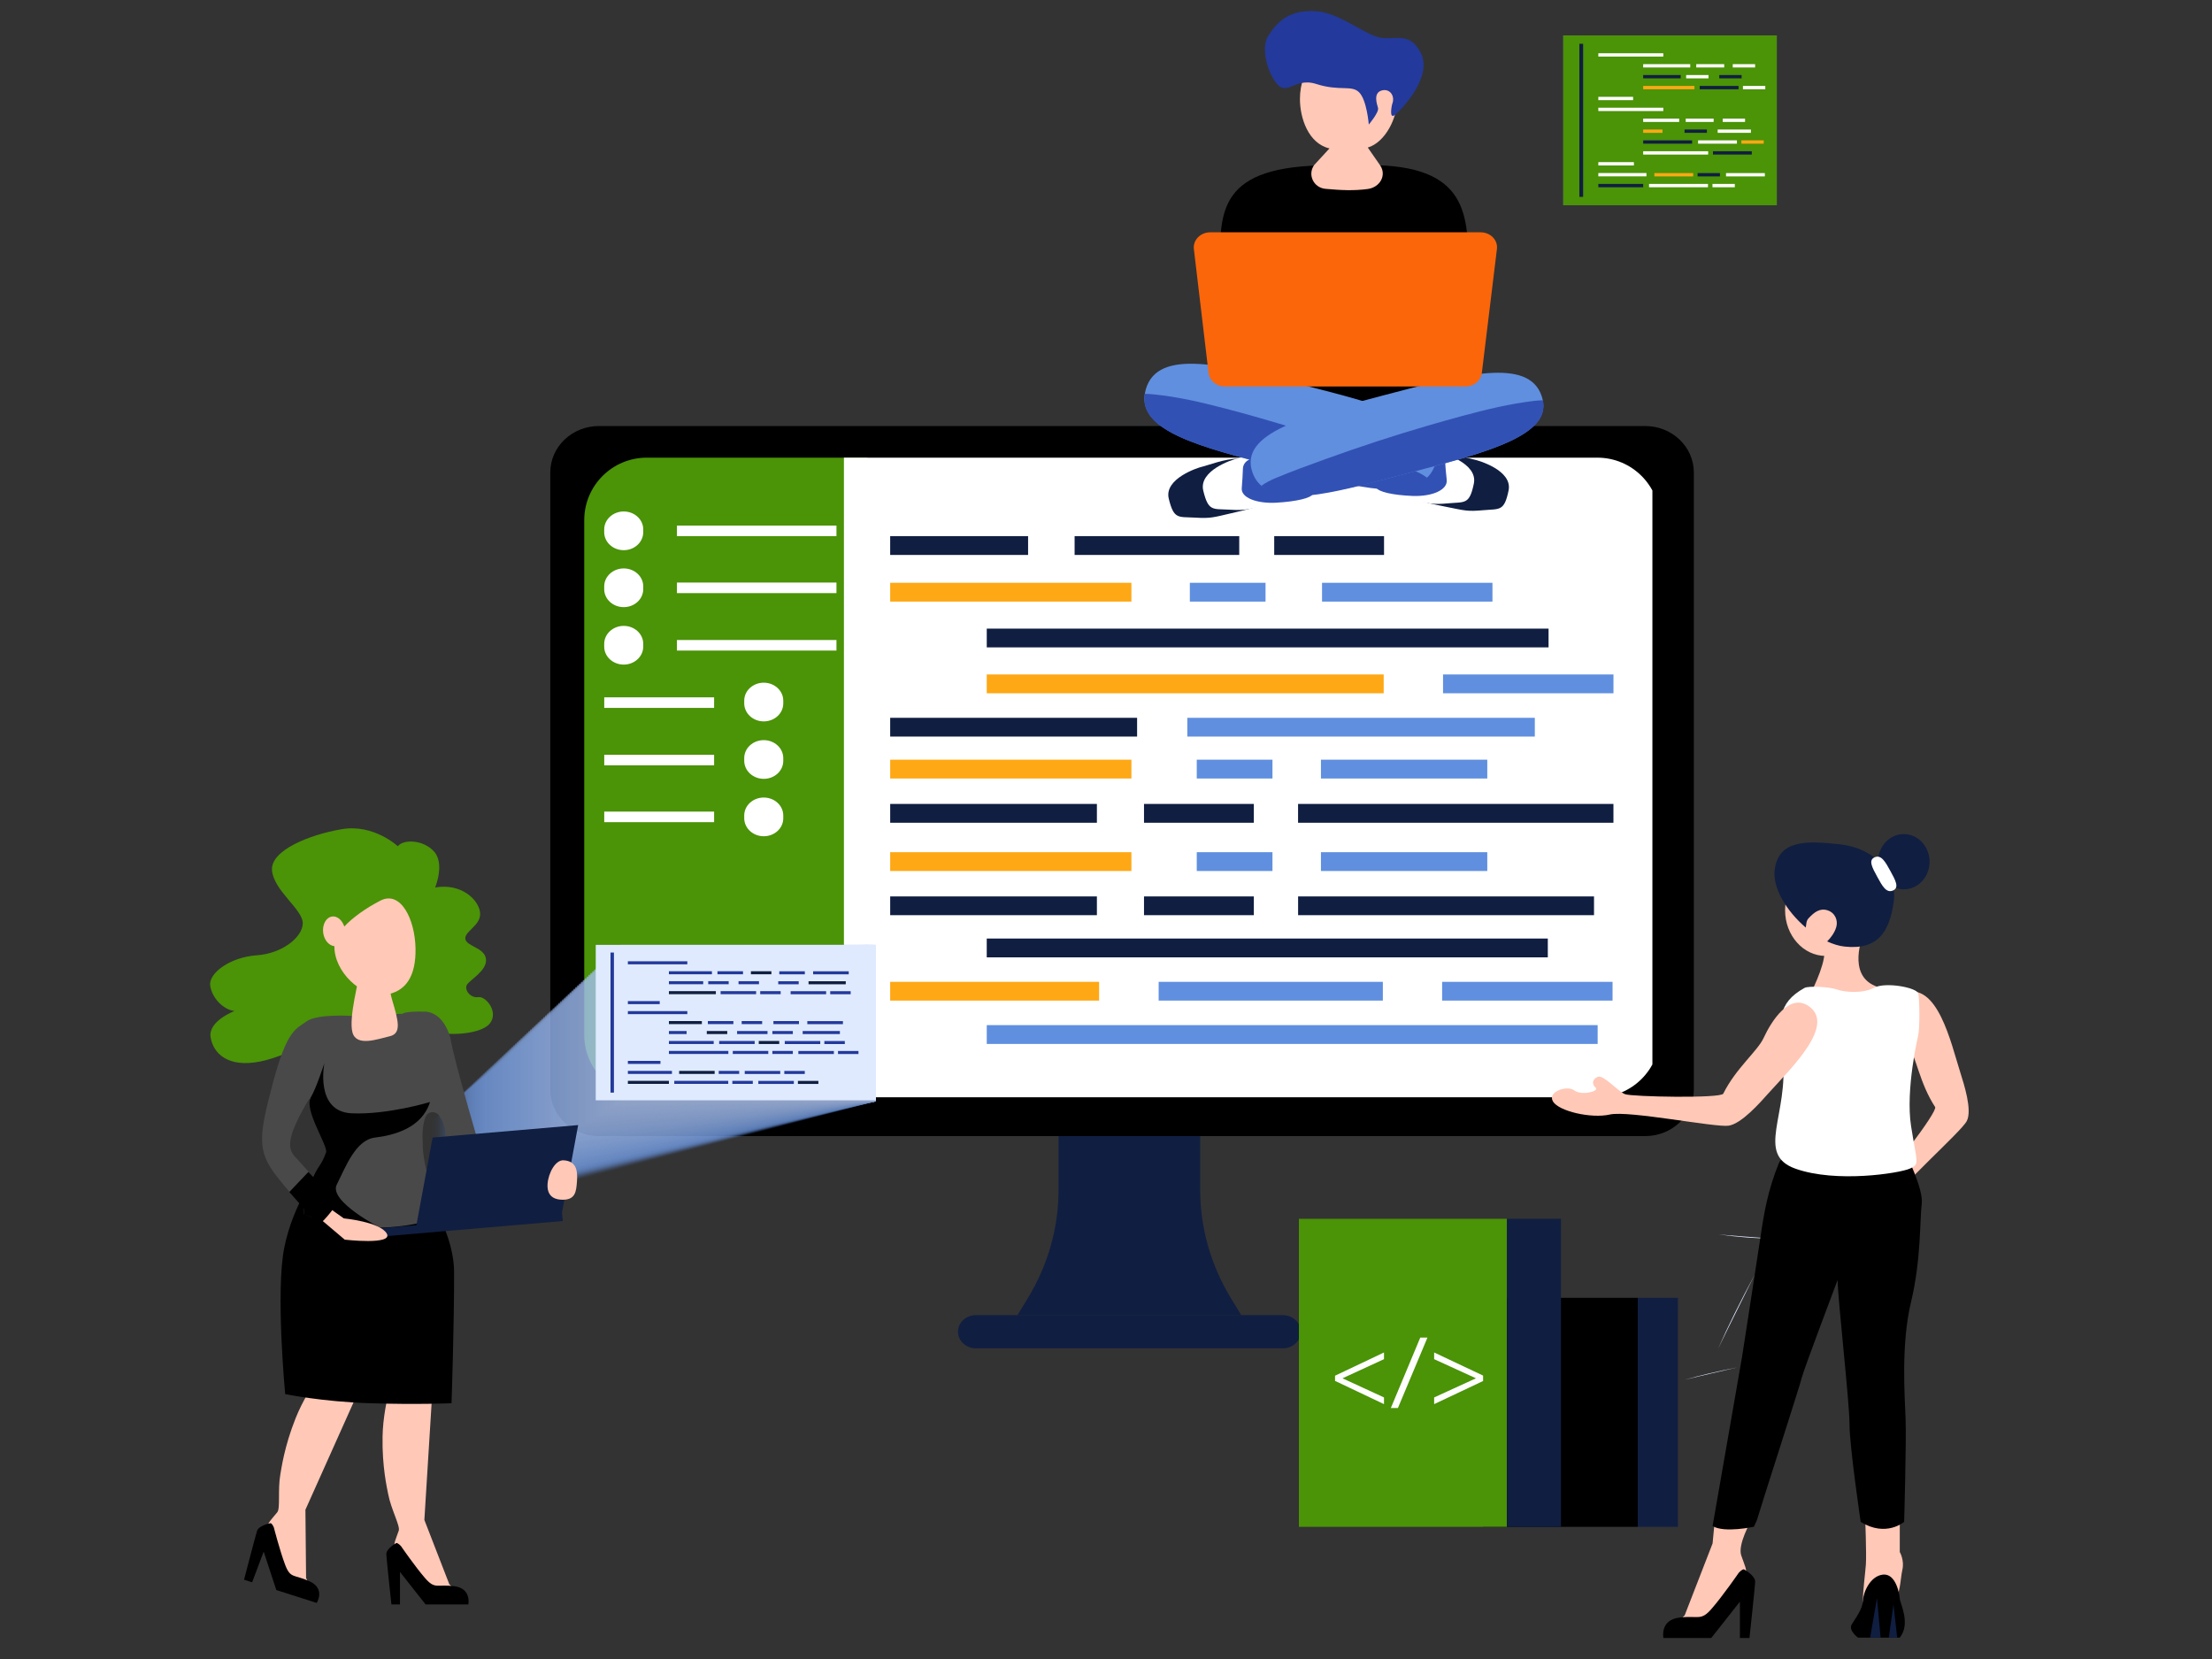 <?xml version="1.0" encoding="utf-8"?>
<!-- Generator: Adobe Illustrator 24.1.0, SVG Export Plug-In . SVG Version: 6.00 Build 0)  -->
<svg version="1.1" id="Layer_1" xmlns="http://www.w3.org/2000/svg" xmlns:xlink="http://www.w3.org/1999/xlink" x="0px" y="0px"
	 viewBox="0 0 400 300" style="enable-background:new 0 0 400 300;" xml:space="preserve">
<rect x="0" y="0" width="400" height="300" fill="#333333" stroke="none"/>
<style type="text/css">
	.st0{fill:#DFEAFE;}
	.st1{fill:#101E41;}
	.st2{clip-path:url(#SVGID_2_);}
	.st3{fill:#4B9307;}
	.st4{fill:#FFFFFF;}
	.st5{fill:#608FDF;}
	.st6{fill:#FEA815;}
	.st7{fill:#3251B4;}
	.st8{fill:#FB660A;}
	.st9{fill:#FFC8B7;}
	.st10{fill:#23399B;}
	.st11{opacity:0.5;}
	.st12{opacity:0.8;}
	.st13{opacity:0;fill:#608FDF;}
	.st14{opacity:9.900990e-03;fill:#6190DF;}
	.st15{opacity:0.02;fill:#6290E0;}
	.st16{opacity:0.03;fill:#6291E0;}
	.st17{opacity:0.04;fill:#6391E0;}
	.st18{opacity:0.05;fill:#6492E0;}
	.st19{opacity:0.059;fill:#6593E1;}
	.st20{opacity:0.069;fill:#6693E1;}
	.st21{opacity:0.079;fill:#6794E1;}
	.st22{opacity:0.089;fill:#6794E1;}
	.st23{opacity:0.099;fill:#6895E2;}
	.st24{opacity:0.109;fill:#6996E2;}
	.st25{opacity:0.119;fill:#6A96E2;}
	.st26{opacity:0.129;fill:#6B97E2;}
	.st27{opacity:0.139;fill:#6C97E3;}
	.st28{opacity:0.148;fill:#6C98E3;}
	.st29{opacity:0.158;fill:#6D99E3;}
	.st30{opacity:0.168;fill:#6E99E3;}
	.st31{opacity:0.178;fill:#6F9AE4;}
	.st32{opacity:0.188;fill:#709AE4;}
	.st33{opacity:0.198;fill:#709BE4;}
	.st34{opacity:0.208;fill:#719BE4;}
	.st35{opacity:0.218;fill:#729CE5;}
	.st36{opacity:0.228;fill:#739DE5;}
	.st37{opacity:0.238;fill:#749DE5;}
	.st38{opacity:0.247;fill:#759EE5;}
	.st39{opacity:0.257;fill:#759EE6;}
	.st40{opacity:0.267;fill:#769FE6;}
	.st41{opacity:0.277;fill:#77A0E6;}
	.st42{opacity:0.287;fill:#78A0E6;}
	.st43{opacity:0.297;fill:#79A1E7;}
	.st44{opacity:0.307;fill:#79A1E7;}
	.st45{opacity:0.317;fill:#7AA2E7;}
	.st46{opacity:0.327;fill:#7BA3E7;}
	.st47{opacity:0.337;fill:#7CA3E8;}
	.st48{opacity:0.346;fill:#7DA4E8;}
	.st49{opacity:0.356;fill:#7EA4E8;}
	.st50{opacity:0.366;fill:#7EA5E9;}
	.st51{opacity:0.376;fill:#7FA6E9;}
	.st52{opacity:0.386;fill:#80A6E9;}
	.st53{opacity:0.396;fill:#81A7E9;}
	.st54{opacity:0.406;fill:#82A7EA;}
	.st55{opacity:0.416;fill:#83A8EA;}
	.st56{opacity:0.426;fill:#83A9EA;}
	.st57{opacity:0.436;fill:#84A9EA;}
	.st58{opacity:0.446;fill:#85AAEB;}
	.st59{opacity:0.455;fill:#86AAEB;}
	.st60{opacity:0.465;fill:#87ABEB;}
	.st61{opacity:0.475;fill:#87ACEB;}
	.st62{opacity:0.485;fill:#88ACEC;}
	.st63{opacity:0.495;fill:#89ADEC;}
	.st64{opacity:0.505;fill:#8AADEC;}
	.st65{opacity:0.515;fill:#8BAEEC;}
	.st66{opacity:0.525;fill:#8CAEED;}
	.st67{opacity:0.535;fill:#8CAFED;}
	.st68{opacity:0.545;fill:#8DB0ED;}
	.st69{opacity:0.554;fill:#8EB0ED;}
	.st70{opacity:0.564;fill:#8FB1EE;}
	.st71{opacity:0.574;fill:#90B1EE;}
	.st72{opacity:0.584;fill:#90B2EE;}
	.st73{opacity:0.594;fill:#91B3EE;}
	.st74{opacity:0.604;fill:#92B3EF;}
	.st75{opacity:0.614;fill:#93B4EF;}
	.st76{opacity:0.624;fill:#94B4EF;}
	.st77{opacity:0.634;fill:#95B5EF;}
	.st78{opacity:0.644;fill:#95B6F0;}
	.st79{opacity:0.653;fill:#96B6F0;}
	.st80{opacity:0.663;fill:#97B7F0;}
	.st81{opacity:0.673;fill:#98B7F1;}
	.st82{opacity:0.683;fill:#99B8F1;}
	.st83{opacity:0.693;fill:#9AB9F1;}
	.st84{opacity:0.703;fill:#9AB9F1;}
	.st85{opacity:0.713;fill:#9BBAF2;}
	.st86{opacity:0.723;fill:#9CBAF2;}
	.st87{opacity:0.733;fill:#9DBBF2;}
	.st88{opacity:0.743;fill:#9EBCF2;}
	.st89{opacity:0.752;fill:#9EBCF3;}
	.st90{opacity:0.762;fill:#9FBDF3;}
	.st91{opacity:0.772;fill:#A0BDF3;}
	.st92{opacity:0.782;fill:#A1BEF3;}
	.st93{opacity:0.792;fill:#A2BFF4;}
	.st94{opacity:0.802;fill:#A3BFF4;}
	.st95{opacity:0.812;fill:#A3C0F4;}
	.st96{opacity:0.822;fill:#A4C0F4;}
	.st97{opacity:0.832;fill:#A5C1F5;}
	.st98{opacity:0.842;fill:#A6C1F5;}
	.st99{opacity:0.852;fill:#A7C2F5;}
	.st100{opacity:0.861;fill:#A7C3F5;}
	.st101{opacity:0.871;fill:#A8C3F6;}
	.st102{opacity:0.881;fill:#A9C4F6;}
	.st103{opacity:0.891;fill:#AAC4F6;}
	.st104{opacity:0.901;fill:#ABC5F6;}
	.st105{opacity:0.911;fill:#ACC6F7;}
	.st106{opacity:0.921;fill:#ACC6F7;}
	.st107{opacity:0.931;fill:#ADC7F7;}
	.st108{opacity:0.941;fill:#AEC7F7;}
	.st109{opacity:0.951;fill:#AFC8F8;}
	.st110{opacity:0.96;fill:#B0C9F8;}
	.st111{opacity:0.97;fill:#B1C9F8;}
	.st112{opacity:0.98;fill:#B1CAF8;}
	.st113{opacity:0.99;fill:#B2CAF9;}
	.st114{fill:#B3CBF9;}
	.st115{fill:#494949;}
</style>
<g>
	<g>
		<path class="st0" d="M320.32,223.95c0,0-3.6-0.22-9.56-0.72C314.42,223.71,317.66,223.98,320.32,223.95z"/>
		<path class="st0" d="M302.84,249.55c0,0-1.38-4.16-3.54-10.96C300.46,242.71,301.64,246.41,302.84,249.55z"/>
		<path class="st0" d="M310.68,243.9c0,0,2.49-5.13,6.65-13.45C314.69,235.36,312.44,239.89,310.68,243.9z"/>
		<path class="st0" d="M304.63,249.51c0,0,3.63-0.89,9.56-2.25C310.61,247.97,307.38,248.71,304.63,249.51z"/>
	</g>
	<g>
		<path class="st1" d="M217.04,204.65h-25.62v10.5c0,6.88-1.92,13.64-5.58,19.64l-1.86,3.05h40.49l-1.86-3.05
			c-3.66-6-5.58-12.76-5.58-19.64V204.65z"/>
		<path d="M297.51,77.04H108.3c-4.86,0-8.79,3.76-8.79,8.39v111.62c0,4.64,3.94,8.39,8.79,8.39h189.21c4.86,0,8.79-3.76,8.79-8.39
			V85.44C306.3,80.8,302.37,77.04,297.51,77.04z"/>
		<path class="st1" d="M176.49,243.82h55.47c1.8,0,3.26-1.34,3.26-3l0,0c0-1.66-1.46-3-3.26-3h-55.47c-1.8,0-3.26,1.34-3.26,3l0,0
			C173.24,242.48,174.7,243.82,176.49,243.82z"/>
		<g>
			<defs>
				<path id="SVGID_1_" d="M288.86,198.42H116.95c-6.24,0-11.3-5.06-11.3-11.3V94.06c0-6.24,5.06-11.3,11.3-11.3h171.91
					c6.24,0,11.3,5.06,11.3,11.3v93.06C300.16,193.36,295.1,198.42,288.86,198.42z"/>
			</defs>
			<clipPath id="SVGID_2_">
				<use xlink:href="#SVGID_1_"  style="overflow:visible;"/>
			</clipPath>
			<g class="st2">
				<g>
					<rect x="104.3" y="80.16" class="st3" width="52.57" height="122.3"/>
					<path class="st4" d="M112.79,99.49L112.79,99.49c-1.95,0-3.53-1.45-3.53-3.25v-0.5c0-1.79,1.58-3.25,3.53-3.25l0,0
						c1.95,0,3.53,1.45,3.53,3.25v0.5C116.31,98.04,114.74,99.49,112.79,99.49z"/>
					<path class="st4" d="M112.79,109.79L112.79,109.79c-1.95,0-3.53-1.45-3.53-3.25v-0.5c0-1.79,1.58-3.25,3.53-3.25l0,0
						c1.95,0,3.53,1.45,3.53,3.25v0.5C116.31,108.34,114.74,109.79,112.79,109.79z"/>
					<path class="st4" d="M112.79,120.18L112.79,120.18c-1.95,0-3.53-1.45-3.53-3.25v-0.5c0-1.79,1.58-3.25,3.53-3.25l0,0
						c1.95,0,3.53,1.45,3.53,3.25v0.5C116.31,118.72,114.74,120.18,112.79,120.18z"/>
					<path class="st4" d="M138.11,130.45L138.11,130.45c1.95,0,3.53-1.45,3.53-3.25v-0.5c0-1.79-1.58-3.25-3.53-3.25l0,0
						c-1.95,0-3.53,1.45-3.53,3.25v0.5C134.59,129,136.17,130.45,138.11,130.45z"/>
					<path class="st4" d="M138.11,140.84L138.11,140.84c1.95,0,3.53-1.45,3.53-3.25v-0.5c0-1.79-1.58-3.25-3.53-3.25l0,0
						c-1.95,0-3.53,1.45-3.53,3.25v0.5C134.59,139.38,136.17,140.84,138.11,140.84z"/>
					<path class="st4" d="M138.11,151.22L138.11,151.22c1.95,0,3.53-1.45,3.53-3.25v-0.5c0-1.79-1.58-3.25-3.53-3.25l0,0
						c-1.95,0-3.53,1.45-3.53,3.25v0.5C134.59,149.77,136.17,151.22,138.11,151.22z"/>
					<rect x="122.41" y="95.04" class="st4" width="28.85" height="1.91"/>
					<rect x="122.41" y="105.34" class="st4" width="28.85" height="1.91"/>
					<rect x="122.41" y="115.73" class="st4" width="28.85" height="1.91"/>
					
						<rect x="109.26" y="126.11" transform="matrix(-1 -1.224647e-16 1.224647e-16 -1 238.396 254.124)" class="st4" width="19.87" height="1.91"/>
					
						<rect x="109.26" y="136.49" transform="matrix(-1 -1.224647e-16 1.224647e-16 -1 238.396 274.89)" class="st4" width="19.87" height="1.91"/>
					
						<rect x="109.26" y="146.77" transform="matrix(-1 -1.224647e-16 1.224647e-16 -1 238.396 295.445)" class="st4" width="19.87" height="1.91"/>
				</g>
				<g>
					
						<rect x="152.6" y="82.55" transform="matrix(-1 -1.224647e-16 1.224647e-16 -1 451.407 290.821)" class="st4" width="146.2" height="125.72"/>
					
						<rect x="178.43" y="185.37" transform="matrix(-1 -1.224647e-16 1.224647e-16 -1 467.337 374.149)" class="st5" width="110.47" height="3.4"/>
					
						<rect x="178.43" y="169.72" transform="matrix(-1 -1.224647e-16 1.224647e-16 -1 458.324 342.836)" class="st1" width="101.46" height="3.4"/>
					
						<rect x="260.79" y="177.55" transform="matrix(-1 -1.224647e-16 1.224647e-16 -1 552.391 358.493)" class="st5" width="30.82" height="3.4"/>
					
						<rect x="209.51" y="177.55" transform="matrix(-1 -1.224647e-16 1.224647e-16 -1 459.574 358.493)" class="st5" width="40.54" height="3.4"/>
					
						<rect x="214.71" y="129.79" transform="matrix(-1 -1.224647e-16 1.224647e-16 -1 492.255 262.988)" class="st5" width="62.84" height="3.4"/>
					
						<rect x="260.94" y="121.97" transform="matrix(-1 -1.224647e-16 1.224647e-16 -1 552.707 247.333)" class="st5" width="30.82" height="3.4"/>
					
						<rect x="178.43" y="121.97" transform="matrix(-1 -1.224647e-16 1.224647e-16 -1 428.645 247.333)" class="st6" width="71.78" height="3.4"/>
					
						<rect x="234.74" y="162.1" transform="matrix(-1 -1.224647e-16 1.224647e-16 -1 522.988 327.596)" class="st1" width="53.51" height="3.4"/>
					
						<rect x="160.97" y="129.79" transform="matrix(-1 -1.224647e-16 1.224647e-16 -1 366.593 262.988)" class="st1" width="44.65" height="3.4"/>
					
						<rect x="206.88" y="162.1" transform="matrix(-1 -1.224647e-16 1.224647e-16 -1 433.613 327.596)" class="st1" width="19.86" height="3.4"/>
					
						<rect x="160.97" y="162.1" transform="matrix(-1 -1.224647e-16 1.224647e-16 -1 359.325 327.596)" class="st1" width="37.38" height="3.4"/>
					
						<rect x="160.97" y="177.55" transform="matrix(-1 -1.224647e-16 1.224647e-16 -1 359.721 358.493)" class="st6" width="37.78" height="3.4"/>
					
						<rect x="238.87" y="154.1" transform="matrix(-1 -1.224647e-16 1.224647e-16 -1 507.819 311.606)" class="st5" width="30.08" height="3.4"/>
					
						<rect x="216.42" y="154.1" transform="matrix(-1 -1.224647e-16 1.224647e-16 -1 446.523 311.606)" class="st5" width="13.69" height="3.4"/>
					
						<rect x="160.97" y="154.1" transform="matrix(-1 -1.224647e-16 1.224647e-16 -1 365.564 311.606)" class="st6" width="43.62" height="3.4"/>
					
						<rect x="234.74" y="145.37" transform="matrix(-1 -1.224647e-16 1.224647e-16 -1 526.501 294.147)" class="st1" width="57.03" height="3.4"/>
					
						<rect x="206.88" y="145.37" transform="matrix(-1 -1.224647e-16 1.224647e-16 -1 433.613 294.147)" class="st1" width="19.86" height="3.4"/>
					
						<rect x="230.42" y="96.95" transform="matrix(-1 -1.224647e-16 1.224647e-16 -1 480.698 197.303)" class="st1" width="19.86" height="3.4"/>
					
						<rect x="160.97" y="145.37" transform="matrix(-1 -1.224647e-16 1.224647e-16 -1 359.325 294.147)" class="st1" width="37.38" height="3.4"/>
					
						<rect x="178.43" y="113.68" transform="matrix(-1 -1.224647e-16 1.224647e-16 -1 458.458 230.752)" class="st1" width="101.59" height="3.4"/>
					
						<rect x="239.06" y="105.38" transform="matrix(-1 -1.224647e-16 1.224647e-16 -1 508.945 214.171)" class="st5" width="30.82" height="3.4"/>
					
						<rect x="215.17" y="105.38" transform="matrix(-1 -1.224647e-16 1.224647e-16 -1 444.021 214.171)" class="st5" width="13.69" height="3.4"/>
					
						<rect x="160.97" y="105.38" transform="matrix(-1 -1.224647e-16 1.224647e-16 -1 365.564 214.171)" class="st6" width="43.62" height="3.4"/>
					
						<rect x="160.97" y="96.95" transform="matrix(-1 -1.224647e-16 1.224647e-16 -1 346.882 197.303)" class="st1" width="24.94" height="3.4"/>
					
						<rect x="194.32" y="96.95" transform="matrix(-1 -1.224647e-16 1.224647e-16 -1 418.414 197.303)" class="st1" width="29.77" height="3.4"/>
					
						<rect x="238.87" y="137.38" transform="matrix(-1 -1.224647e-16 1.224647e-16 -1 507.819 278.157)" class="st5" width="30.08" height="3.4"/>
					
						<rect x="216.42" y="137.38" transform="matrix(-1 -1.224647e-16 1.224647e-16 -1 446.523 278.157)" class="st5" width="13.69" height="3.4"/>
					
						<rect x="160.97" y="137.38" transform="matrix(-1 -1.224647e-16 1.224647e-16 -1 365.564 278.157)" class="st6" width="43.62" height="3.4"/>
				</g>
			</g>
		</g>
	</g>
	<g>
		<path d="M245.63,82.04h-5.15c-10.93,0-19.88-8.24-19.88-18.3V48.19c0-10.07-0.31-18.3,19.88-18.3h5.15
			c19.42-0.66,19.88,8.24,19.88,18.3v15.55C265.51,73.8,256.56,82.04,245.63,82.04z"/>
		<path class="st1" d="M223.87,82.96c-2.27-0.07-5.59,1.25-6.61,1.47c-0.51,0.11-6.8,2.08-5.91,5.74c0.92,3.82,1.74,3.25,4.69,3.43
			c2.95,0.18,3.39-0.05,6.66-0.8c2.97-0.68,3.63-0.91,4.35-1.11c0.07-0.02,0.11-0.07,0.1-0.12l-0.98-8.72
			c-0.01-0.06-0.08-0.11-0.16-0.1L223.87,82.96z"/>
		<path class="st4" d="M227.69,81.75c-0.02,0-3.28,1.11-4.19,1.24c-0.52,0.08-6.8,2.08-5.91,5.74c0.92,3.82,1.74,3.25,4.69,3.43
			c2.95,0.18,3.39-0.05,6.66-0.8c2.97-0.68,3.63-0.91,4.35-1.11c0.07-0.02,0.11-0.07,0.1-0.12l-0.98-8.72
			c-0.01-0.06-0.08-0.11-0.16-0.1L227.69,81.75z"/>
		<path class="st1" d="M260.02,81.86c2.26-0.14,5.63,1.08,6.66,1.27c0.51,0.1,6.87,1.87,6.12,5.56c-0.79,3.84-1.62,3.3-4.56,3.57
			c-2.94,0.27-3.39,0.05-6.68-0.6c-2.99-0.59-3.66-0.8-4.39-0.98c-0.07-0.02-0.11-0.06-0.1-0.12l0.67-8.74
			c0.01-0.06,0.08-0.11,0.16-0.1L260.02,81.86z"/>
		<path class="st4" d="M256.16,80.76c0.02,0,3.31,1.01,4.24,1.12c0.52,0.06,6.87,1.87,6.12,5.56c-0.79,3.84-1.62,3.3-4.56,3.57
			c-2.94,0.27-3.39,0.05-6.68-0.6c-2.99-0.59-3.66-0.8-4.39-0.98c-0.07-0.02-0.11-0.06-0.11-0.12l0.67-8.74
			c0-0.06,0.08-0.11,0.16-0.1L256.16,80.76z"/>
		<path class="st7" d="M261.29,83.01c-0.05-0.78-0.57-1.46-1.35-1.74c-1.06-0.38-2.69-0.87-4.59-1.09c-3.36-0.39-6.79,7.24-6.46,8
			c0.32,0.76,3.01,1.36,6.53,1.5c3.52,0.14,6.42-1.07,6.19-2.93C261.47,85.64,261.36,84.08,261.29,83.01z"/>
		<path class="st5" d="M207.21,70.36c-2.17,7.43,9.56,10.42,24.03,14.11c14.47,3.69,26.26,6.7,28.37-0.75
			c2.12-7.49-9.56-10.42-24.03-14.11C221.12,65.92,209.39,62.93,207.21,70.36z"/>
		<path class="st7" d="M221.66,73.9c2.03,0.53,4.05,1.08,6.07,1.66c6.3,1.79,12.53,3.79,18.68,6c3.07,1.1,6.16,2.19,9.16,3.46
			c0.77,0.32,1.73,0.79,2.51,1.38c-3.86,4.31-14.5,1.24-26.83-1.91c-13.9-3.55-25.45-6.5-24.23-13.26c0.53-0.01,1.07,0.03,1.54,0.08
			C213,71.74,217.35,72.77,221.66,73.9z"/>
		<path class="st7" d="M224.76,84.72c0.03-0.74,0.53-1.4,1.3-1.68c1.05-0.39,2.68-0.89,4.59-1.14c3.37-0.44,7.03,6.71,6.73,7.44
			c-0.3,0.73-2.98,1.35-6.52,1.56c-3.54,0.21-6.49-0.88-6.31-2.64C224.65,87.21,224.72,85.74,224.76,84.72z"/>
		<path class="st5" d="M278.77,71.58c2.4,6.99-9.31,10.07-23.76,13.88c-14.45,3.81-26.22,6.91-28.55-0.1
			c-2.35-7.05,9.31-10.07,23.76-13.88C264.66,67.67,276.37,64.59,278.77,71.58z"/>
		<path class="st7" d="M264.35,75.24c-2.03,0.55-4.04,1.11-6.05,1.7c-6.28,1.83-12.49,3.86-18.61,6.08
			c-3.05,1.11-6.13,2.21-9.11,3.47c-0.76,0.32-1.71,0.78-2.48,1.36c4,4,14.61,0.86,26.92-2.39c13.87-3.66,25.41-6.7,23.98-13.08
			c-0.54,0.01-1.07,0.06-1.55,0.11C272.99,73.01,268.64,74.08,264.35,75.24z"/>
		<path class="st8" d="M267.75,42.01h-48.91c-1.77,0-3.14,1.41-2.95,3.03l2.66,22.42c0.16,1.38,1.44,2.43,2.95,2.43h43.51
			c1.51,0,2.78-1.04,2.95-2.43l2.73-22.42C270.9,43.42,269.52,42.01,267.75,42.01z"/>
		<path class="st9" d="M247.34,26.68c3.18-0.95,5.35-5.36,5.35-8.79c0-5.62-3.94-10.17-8.81-10.17c-4.86,0-8.81,4.55-8.81,10.17
			c0,3.46,1.51,8.05,5.34,8.95l-2.76,3c-1.24,1.7-0.15,4.12,2.06,4.31c2.89,0.26,5.1,0.36,7.6,0.03c2.22-0.29,3.45-2.45,2.3-4.23
			L247.34,26.68z"/>
		<path class="st10" d="M247.52,22.52c0,0,1.89-2.23,1.67-3c-0.22-0.77-0.87-2.67,0.61-3.14c1.48-0.47,2.57,0.95,1.94,2.47
			c0,0-0.69,2.97,0.6,1.86c1.29-1.11,6.77-6.87,4.58-11.15c-2.18-4.28-5.11-1.92-8.06-2.95c-2.95-1.03-6.95-4.29-10.76-4.57
			c-4.97-0.38-7.13,1.89-8.79,4.48c-0.99,1.54-0.68,4.81,0.83,7.52c2.38,4.29,3.58-0.24,7.86,1.14c4.29,1.38,6.4,0.12,7.79,1.53
			C247.18,18.13,247.52,22.52,247.52,22.52z"/>
	</g>
	<g>
		<g class="st11">
			<rect x="282.68" y="6.4" class="st5" width="38.62" height="30.71"/>
		</g>
		<g>
			<rect x="282.68" y="6.4" class="st3" width="38.62" height="30.71"/>
			<rect x="285.6" y="7.92" class="st1" width="0.68" height="27.68"/>
			<rect x="289.03" y="9.63" class="st4" width="11.75" height="0.6"/>
			<rect x="297.14" y="11.6" class="st4" width="8.51" height="0.6"/>
			<rect x="306.74" y="11.6" class="st4" width="5.05" height="0.6"/>
			<rect x="297.14" y="13.57" class="st1" width="6.78" height="0.6"/>
			<rect x="304.91" y="13.57" class="st4" width="4.04" height="0.6"/>
			<rect x="310.9" y="13.57" class="st1" width="4.04" height="0.6"/>
			<rect x="313.34" y="11.6" class="st4" width="4.04" height="0.6"/>
			<rect x="315.18" y="15.54" class="st4" width="4.04" height="0.6"/>
			<rect x="297.14" y="15.54" class="st6" width="9.27" height="0.6"/>
			<rect x="307.36" y="15.54" class="st1" width="7.02" height="0.6"/>
			<rect x="304.83" y="21.45" class="st4" width="5.05" height="0.6"/>
			<rect x="304.62" y="23.42" class="st1" width="4.04" height="0.6"/>
			<rect x="310.61" y="23.42" class="st4" width="6.01" height="0.6"/>
			<rect x="311.52" y="21.45" class="st4" width="4.04" height="0.6"/>
			<rect x="314.9" y="25.38" class="st6" width="4.04" height="0.6"/>
			<rect x="307.07" y="25.38" class="st4" width="7.02" height="0.6"/>
			<rect x="309.76" y="27.35" class="st1" width="7.02" height="0.6"/>
			<rect x="306.98" y="31.3" class="st1" width="4.04" height="0.6"/>
			<rect x="299.16" y="31.3" class="st6" width="7.02" height="0.6"/>
			<rect x="309.67" y="33.26" class="st4" width="4.04" height="0.6"/>
			<rect x="298.2" y="33.26" class="st4" width="10.66" height="0.6"/>
			<rect x="312.12" y="31.3" class="st4" width="7.02" height="0.6"/>
			<rect x="289.03" y="17.51" class="st4" width="6.29" height="0.6"/>
			<rect x="289.03" y="19.48" class="st4" width="11.75" height="0.6"/>
			<rect x="297.14" y="21.45" class="st4" width="6.51" height="0.6"/>
			<rect x="297.14" y="23.42" class="st6" width="3.49" height="0.6"/>
			<rect x="297.14" y="25.38" class="st1" width="8.85" height="0.6"/>
			<rect x="297.14" y="27.35" class="st4" width="11.75" height="0.6"/>
			<rect x="289.03" y="29.32" class="st4" width="6.43" height="0.6"/>
			<rect x="289.03" y="31.29" class="st4" width="8.7" height="0.6"/>
			<rect x="289.03" y="33.26" class="st1" width="8.11" height="0.6"/>
		</g>
	</g>
	<g>
		<g>
			<g class="st12">
				<polygon class="st13" points="158.4,199.15 77.76,220.68 77.76,203.14 112.21,170.86 				"/>
				<polygon class="st14" points="158.4,199.15 78.1,220.47 78.1,202.82 112.67,170.86 				"/>
				<polygon class="st15" points="158.4,199.15 78.44,220.25 78.44,202.5 113.13,170.86 				"/>
				<polygon class="st16" points="158.4,199.15 78.78,220.04 78.78,202.18 113.59,170.86 				"/>
				<polygon class="st17" points="158.4,199.15 79.13,219.83 79.13,201.86 114.04,170.86 				"/>
				<polygon class="st18" points="158.4,199.15 79.47,219.61 79.47,201.54 114.5,170.86 				"/>
				<polygon class="st19" points="158.4,199.15 79.81,219.4 79.81,201.22 114.96,170.86 				"/>
				<polygon class="st20" points="158.4,199.15 80.15,219.19 80.15,200.9 115.41,170.86 				"/>
				<polygon class="st21" points="158.4,199.15 80.49,218.97 80.49,200.58 115.87,170.86 				"/>
				<polygon class="st22" points="158.4,199.15 80.83,218.76 80.83,200.27 116.33,170.86 				"/>
				<polygon class="st23" points="158.4,199.15 81.17,218.55 81.17,199.95 116.79,170.86 				"/>
				<polygon class="st24" points="158.4,199.15 81.51,218.33 81.51,199.63 117.24,170.86 				"/>
				<polygon class="st25" points="158.4,199.15 81.85,218.12 81.85,199.31 117.7,170.86 				"/>
				<polygon class="st26" points="158.4,199.15 82.2,217.91 82.2,198.99 118.16,170.86 				"/>
				<polygon class="st27" points="158.4,199.15 82.54,217.7 82.54,198.67 118.62,170.86 				"/>
				<polygon class="st28" points="158.4,199.15 82.88,217.48 82.88,198.35 119.07,170.86 				"/>
				<polygon class="st29" points="158.4,199.15 83.22,217.27 83.22,198.03 119.53,170.86 				"/>
				<polygon class="st30" points="158.4,199.15 83.56,217.06 83.56,197.71 119.99,170.86 				"/>
				<polygon class="st31" points="158.4,199.15 83.9,216.84 83.9,197.39 120.44,170.86 				"/>
				<polygon class="st32" points="158.4,199.15 84.24,216.63 84.24,197.07 120.9,170.86 				"/>
				<polygon class="st33" points="158.4,199.15 84.58,216.42 84.58,196.75 121.36,170.86 				"/>
				<polygon class="st34" points="158.4,199.15 84.92,216.2 84.92,196.43 121.82,170.86 				"/>
				<polygon class="st35" points="158.4,199.15 85.27,215.99 85.27,196.11 122.27,170.86 				"/>
				<polygon class="st36" points="158.4,199.15 85.61,215.78 85.61,195.79 122.73,170.86 				"/>
				<polygon class="st37" points="158.4,199.15 85.95,215.56 85.95,195.47 123.19,170.86 				"/>
				<polygon class="st38" points="158.4,199.15 86.29,215.35 86.29,195.15 123.65,170.86 				"/>
				<polygon class="st39" points="158.4,199.15 86.63,215.14 86.63,194.83 124.1,170.86 				"/>
				<polygon class="st40" points="158.4,199.15 86.97,214.92 86.97,194.51 124.56,170.86 				"/>
				<polygon class="st41" points="158.4,199.15 87.31,214.71 87.31,194.19 125.02,170.86 				"/>
				<polygon class="st42" points="158.4,199.15 87.65,214.5 87.65,193.87 125.47,170.86 				"/>
				<polygon class="st43" points="158.4,199.15 87.99,214.29 87.99,193.55 125.93,170.86 				"/>
				<polygon class="st44" points="158.4,199.15 88.34,214.07 88.34,193.23 126.39,170.86 				"/>
				<polygon class="st45" points="158.4,199.15 88.68,213.86 88.68,192.92 126.85,170.86 				"/>
				<polygon class="st46" points="158.4,199.15 89.02,213.65 89.02,192.6 127.3,170.86 				"/>
				<polygon class="st47" points="158.4,199.15 89.36,213.43 89.36,192.28 127.76,170.86 				"/>
				<polygon class="st48" points="158.4,199.15 89.7,213.22 89.7,191.96 128.22,170.86 				"/>
				<polygon class="st49" points="158.4,199.15 90.04,213.01 90.04,191.64 128.68,170.86 				"/>
				<polygon class="st50" points="158.4,199.15 90.38,212.79 90.38,191.32 129.13,170.86 				"/>
				<polygon class="st51" points="158.4,199.15 90.72,212.58 90.72,191 129.59,170.86 				"/>
				<polygon class="st52" points="158.4,199.15 91.06,212.37 91.06,190.68 130.05,170.86 				"/>
				<polygon class="st53" points="158.4,199.15 91.41,212.15 91.41,190.36 130.5,170.86 				"/>
				<polygon class="st54" points="158.4,199.15 91.75,211.94 91.75,190.04 130.96,170.86 				"/>
				<polygon class="st55" points="158.4,199.15 92.09,211.73 92.09,189.72 131.42,170.86 				"/>
				<polygon class="st56" points="158.4,199.15 92.43,211.51 92.43,189.4 131.88,170.86 				"/>
				<polygon class="st57" points="158.4,199.15 92.77,211.3 92.77,189.08 132.33,170.86 				"/>
				<polygon class="st58" points="158.4,199.15 93.11,211.09 93.11,188.76 132.79,170.86 				"/>
				<polygon class="st59" points="158.4,199.15 93.45,210.88 93.45,188.44 133.25,170.86 				"/>
				<polygon class="st60" points="158.4,199.15 93.79,210.66 93.79,188.12 133.71,170.86 				"/>
				<polygon class="st61" points="158.4,199.15 94.13,210.45 94.13,187.8 134.16,170.86 				"/>
				<polygon class="st62" points="158.4,199.15 94.48,210.24 94.48,187.48 134.62,170.86 				"/>
				<polygon class="st63" points="158.4,199.15 94.82,210.02 94.82,187.16 135.08,170.86 				"/>
				<polygon class="st64" points="158.4,199.15 95.16,209.81 95.16,186.84 135.54,170.86 				"/>
				<polygon class="st65" points="158.4,199.15 95.5,209.6 95.5,186.52 135.99,170.86 				"/>
				<polygon class="st66" points="158.4,199.15 95.84,209.38 95.84,186.2 136.45,170.86 				"/>
				<polygon class="st67" points="158.4,199.15 96.18,209.17 96.18,185.88 136.91,170.86 				"/>
				<polygon class="st68" points="158.4,199.15 96.52,208.96 96.52,185.57 137.36,170.86 				"/>
				<polygon class="st69" points="158.4,199.15 96.86,208.74 96.86,185.25 137.82,170.86 				"/>
				<polygon class="st70" points="158.4,199.15 97.2,208.53 97.2,184.93 138.28,170.86 				"/>
				<polygon class="st71" points="158.4,199.15 97.55,208.32 97.55,184.61 138.74,170.86 				"/>
				<polygon class="st72" points="158.4,199.15 97.89,208.1 97.89,184.29 139.19,170.86 				"/>
				<polygon class="st73" points="158.4,199.15 98.23,207.89 98.23,183.97 139.65,170.86 				"/>
				<polygon class="st74" points="158.4,199.15 98.57,207.68 98.57,183.65 140.11,170.86 				"/>
				<polygon class="st75" points="158.4,199.15 98.91,207.47 98.91,183.33 140.57,170.86 				"/>
				<polygon class="st76" points="158.4,199.15 99.25,207.25 99.25,183.01 141.02,170.86 				"/>
				<polygon class="st77" points="158.4,199.15 99.59,207.04 99.59,182.69 141.48,170.86 				"/>
				<polygon class="st78" points="158.4,199.15 99.93,206.83 99.93,182.37 141.94,170.86 				"/>
				<polygon class="st79" points="158.4,199.15 100.27,206.61 100.27,182.05 142.39,170.86 				"/>
				<polygon class="st80" points="158.4,199.15 100.62,206.4 100.62,181.73 142.85,170.86 				"/>
				<polygon class="st81" points="158.4,199.15 100.96,206.19 100.96,181.41 143.31,170.86 				"/>
				<polygon class="st82" points="158.4,199.15 101.3,205.97 101.3,181.09 143.77,170.86 				"/>
				<polygon class="st83" points="158.4,199.15 101.64,205.76 101.64,180.77 144.22,170.86 				"/>
				<polygon class="st84" points="158.4,199.15 101.98,205.55 101.98,180.45 144.68,170.86 				"/>
				<polygon class="st85" points="158.4,199.15 102.32,205.33 102.32,180.13 145.14,170.86 				"/>
				<polygon class="st86" points="158.4,199.15 102.66,205.12 102.66,179.81 145.6,170.86 				"/>
				<polygon class="st87" points="158.4,199.15 103,204.91 103,179.49 146.05,170.86 				"/>
				<polygon class="st88" points="158.4,199.15 103.34,204.7 103.34,179.17 146.51,170.86 				"/>
				<polygon class="st89" points="158.4,199.15 103.69,204.48 103.69,178.85 146.97,170.86 				"/>
				<polygon class="st90" points="158.4,199.15 104.03,204.27 104.03,178.53 147.42,170.86 				"/>
				<polygon class="st91" points="158.4,199.15 104.37,204.06 104.37,178.21 147.88,170.86 				"/>
				<polygon class="st92" points="158.4,199.15 104.71,203.84 104.71,177.9 148.34,170.86 				"/>
				<polygon class="st93" points="158.4,199.15 105.05,203.63 105.05,177.58 148.8,170.86 				"/>
				<polygon class="st94" points="158.4,199.15 105.39,203.42 105.39,177.26 149.25,170.86 				"/>
				<polygon class="st95" points="158.4,199.15 105.73,203.2 105.73,176.94 149.71,170.86 				"/>
				<polygon class="st96" points="158.4,199.15 106.07,202.99 106.07,176.62 150.17,170.86 				"/>
				<polygon class="st97" points="158.4,199.15 106.41,202.78 106.41,176.3 150.63,170.86 				"/>
				<polygon class="st98" points="158.4,199.15 106.76,202.56 106.76,175.98 151.08,170.86 				"/>
				<polygon class="st99" points="158.4,199.15 107.1,202.35 107.1,175.66 151.54,170.86 				"/>
				<polygon class="st100" points="158.4,199.15 107.44,202.14 107.44,175.34 152,170.86 				"/>
				<polygon class="st101" points="158.4,199.15 107.78,201.92 107.78,175.02 152.45,170.86 				"/>
				<polygon class="st102" points="158.4,199.15 108.12,201.71 108.12,174.7 152.91,170.86 				"/>
				<polygon class="st103" points="158.4,199.15 108.46,201.5 108.46,174.38 153.37,170.86 				"/>
				<polygon class="st104" points="158.4,199.15 108.8,201.29 108.8,174.06 153.83,170.86 				"/>
				<polygon class="st105" points="158.4,199.15 109.14,201.07 109.14,173.74 154.28,170.86 				"/>
				<polygon class="st106" points="158.4,199.15 109.48,200.86 109.48,173.42 154.74,170.86 				"/>
				<polygon class="st107" points="158.4,199.15 109.83,200.65 109.83,173.1 155.2,170.86 				"/>
				<polygon class="st108" points="158.4,199.15 110.17,200.43 110.17,172.78 155.66,170.86 				"/>
				<polygon class="st109" points="158.4,199.15 110.51,200.22 110.51,172.46 156.11,170.86 				"/>
				<polygon class="st110" points="158.4,199.15 110.85,200.01 110.85,172.14 156.57,170.86 				"/>
				<polygon class="st111" points="158.4,199.15 111.19,199.79 111.19,171.82 157.03,170.86 				"/>
				<polygon class="st112" points="158.4,199.15 111.53,199.58 111.53,171.5 157.48,170.86 				"/>
				<polygon class="st113" points="158.4,199.15 111.87,199.37 111.87,171.18 157.94,170.86 				"/>
				<rect x="112.21" y="170.86" class="st114" width="46.18" height="28.29"/>
			</g>
			<rect x="107.73" y="170.86" class="st0" width="50.67" height="28.11"/>
			<rect x="110.4" y="172.25" class="st10" width="0.62" height="25.33"/>
			<rect x="113.54" y="173.83" class="st10" width="10.75" height="0.55"/>
			<rect x="120.96" y="175.63" class="st10" width="7.78" height="0.55"/>
			<rect x="129.74" y="175.63" class="st10" width="4.62" height="0.55"/>
			<rect x="120.96" y="177.43" class="st10" width="6.2" height="0.55"/>
			<rect x="128.07" y="177.43" class="st10" width="3.7" height="0.55"/>
			<rect x="133.55" y="177.43" class="st10" width="3.7" height="0.55"/>
			<rect x="135.79" y="175.63" class="st1" width="3.7" height="0.55"/>
			<rect x="137.47" y="179.23" class="st10" width="3.7" height="0.55"/>
			<rect x="120.96" y="179.23" class="st1" width="8.49" height="0.55"/>
			<rect x="130.31" y="179.23" class="st10" width="6.42" height="0.55"/>
			<rect x="128" y="184.64" class="st10" width="4.62" height="0.55"/>
			<rect x="127.81" y="186.44" class="st1" width="3.7" height="0.55"/>
			<rect x="133.29" y="186.44" class="st10" width="5.5" height="0.55"/>
			<rect x="134.12" y="184.64" class="st10" width="3.7" height="0.55"/>
			<rect x="137.21" y="188.24" class="st1" width="3.7" height="0.55"/>
			<rect x="130.05" y="188.24" class="st10" width="6.42" height="0.55"/>
			<rect x="139.67" y="190.04" class="st10" width="3.7" height="0.55"/>
			<rect x="132.51" y="190.04" class="st10" width="6.42" height="0.55"/>
			<rect x="139.86" y="184.64" class="st10" width="4.62" height="0.55"/>
			<rect x="139.67" y="186.44" class="st10" width="3.7" height="0.55"/>
			<rect x="145.15" y="186.44" class="st10" width="6.73" height="0.55"/>
			<rect x="145.99" y="184.65" class="st10" width="6.44" height="0.55"/>
			<rect x="149.07" y="188.25" class="st10" width="3.7" height="0.55"/>
			<rect x="141.91" y="188.25" class="st10" width="6.42" height="0.55"/>
			<rect x="151.54" y="190.05" class="st10" width="3.7" height="0.55"/>
			<rect x="144.37" y="190.05" class="st10" width="6.42" height="0.55"/>
			<rect x="129.97" y="193.65" class="st10" width="3.7" height="0.55"/>
			<rect x="122.81" y="193.65" class="st1" width="6.42" height="0.55"/>
			<rect x="132.43" y="195.45" class="st10" width="3.7" height="0.55"/>
			<rect x="121.93" y="195.45" class="st10" width="9.76" height="0.55"/>
			<rect x="141.83" y="193.66" class="st10" width="3.7" height="0.55"/>
			<rect x="134.67" y="193.66" class="st10" width="6.42" height="0.55"/>
			<rect x="144.29" y="195.46" class="st1" width="3.7" height="0.55"/>
			<rect x="137.13" y="195.46" class="st10" width="6.42" height="0.55"/>
			<rect x="140.92" y="175.64" class="st10" width="4.62" height="0.55"/>
			<rect x="140.73" y="177.44" class="st10" width="3.7" height="0.55"/>
			<rect x="146.21" y="177.44" class="st1" width="6.73" height="0.55"/>
			<rect x="147.04" y="175.64" class="st10" width="6.44" height="0.55"/>
			<rect x="150.13" y="179.24" class="st10" width="3.7" height="0.55"/>
			<rect x="142.97" y="179.24" class="st10" width="6.42" height="0.55"/>
			<rect x="113.54" y="181.03" class="st10" width="5.76" height="0.55"/>
			<rect x="113.54" y="182.84" class="st10" width="10.75" height="0.55"/>
			<rect x="120.96" y="184.64" class="st1" width="5.96" height="0.55"/>
			<rect x="120.96" y="186.44" class="st10" width="3.2" height="0.55"/>
			<rect x="120.96" y="188.24" class="st10" width="8.1" height="0.55"/>
			<rect x="120.96" y="190.04" class="st10" width="10.75" height="0.55"/>
			<rect x="113.54" y="191.84" class="st10" width="5.89" height="0.55"/>
			<rect x="113.54" y="193.65" class="st10" width="7.97" height="0.55"/>
			<rect x="113.54" y="195.45" class="st1" width="7.42" height="0.55"/>
		</g>
		<g>
			<path class="st3" d="M75.58,185.73c4.2,1.97,11.25,1.45,12.96-0.61c1.71-2.06-0.64-5.02-2.06-4.81c-1.42,0.21-2.54-1.3-2.06-2.2
				c0.48-0.9,3.71-2.58,3.46-4.68c-0.24-2.1-3.56-2.28-3.73-3.66c-0.18-1.38,2.93-2.44,2.66-4.77c-0.27-2.34-3.42-5.33-8.12-4.52
				c0,0,1.8-4.32-0.22-6.52c-2.01-2.21-5.63-2.18-6.53-0.93c0,0-4.34-4.08-10.14-3.09c-5.8,0.99-12.95,3.82-12.61,7.48
				c0.34,3.66,5.57,7.04,5.56,9.52c-0.01,2.49-3.65,5.49-8.35,5.81s-8.68,3.18-8.39,5.45c0.29,2.27,2.4,4.41,4.41,4.62
				c0,0-4.78,1.79-4.34,4.71c0.44,2.92,3.08,5.61,8.99,4.42c5.91-1.18,15.83-7.04,19.6-7.45C70.44,184.1,75.58,185.73,75.58,185.73z
				"/>
			<path class="st9" d="M70.29,248.39c0.28,0.95,0.31,1.94,0.1,2.9c-0.42,1.85-1.14,4.97-1.21,8.44c-0.11,5.49,0.82,9.43,1.02,10.47
				c0.51,2.7,2.19,5.75,1.91,6.58c-0.6,1.77-0.98,2.22-0.73,3.49c0.25,1.27,3.14,4.87,5.36,6.04c2.23,1.16,3.91,1.66,4.99,1.61
				c1.08-0.05-0.48-1.44-0.48-1.44l-4.51-11.63l1.41-22.71c0.08-1.25,0.01-2.5-0.2-3.73l-0.66-3.79h-8.1L70.29,248.39z"/>
			<path d="M71.69,279.02c0,0-1.9,1-1.83,2.08c0.06,1.08,0.92,9.03,0.92,9.03h1.55v-5.87l4.63,5.87h7.73c0,0,0.61-2.91-2.57-3.3
				c-3.18-0.39-3.45,0.64-5.29-1.5c-1.84-2.13-4.33-5.76-4.33-5.76S72.02,279.04,71.69,279.02z"/>
			<path class="st9" d="M58.55,246.08c-0.08,0.98-0.39,1.92-0.94,2.76c-1.05,1.63-2.85,4.35-4.15,7.61
				c-2.06,5.15-2.58,9.16-2.77,10.2c-0.48,2.7,0.02,6.09-0.54,6.8c-1.2,1.49-1.71,1.8-1.93,3.08c-0.22,1.28,1.23,5.55,2.92,7.32
				c1.69,1.77,3.1,2.75,4.15,3.02c1.04,0.28,0.06-1.51,0.06-1.51l-0.12-12.35l9.42-21.02c0.52-1.15,0.9-2.36,1.13-3.58l0.73-3.78
				l-7.65-2.45L58.55,246.08z"/>
			<path d="M48.95,275.44c0,0-2.15,0.37-2.47,1.41c-0.33,1.04-2.35,8.81-2.35,8.81l1.46,0.47l2.09-5.55l2.29,6.95l7.3,2.33
				c0,0,1.62-2.56-1.25-3.89c-2.87-1.33-3.49-0.44-4.46-3.01c-0.97-2.57-2.04-6.75-2.04-6.75S49.26,275.55,48.95,275.44z"/>
			<path d="M74.76,211.91H57.47c0,0-4.43,5.67-6.05,13.63c-1.62,7.96,0.15,26.56,0.15,26.56s6.66,1.37,15.31,1.65
				c8.65,0.27,14.77,0,14.77,0s0.5-14.46,0.46-23.82C82.08,221.68,74.76,211.91,74.76,211.91z"/>
			<path class="st115" d="M81.46,187.79c0,0-1.04-4.79-4.73-4.86c-3.69-0.07-3.9,0.39-3.9,0.39l-9.27,0.39c0,0-6.19-0.42-8.13,0.99
				c-1.94,1.41-3.53,1.52-6.09,11.17c-2.56,9.65-2.9,12.24,0.77,16.94c3.67,4.71,7.69,8.32,7.69,8.32l3.08-3.61
				c0,0-7-7.77-7.35-8.16c-0.34-0.39-1.54-1.26-0.85-3.92c0.68-2.67,3.25-6.75,3.25-6.75s1.62,5.85,2.56,7.11
				c0.94,1.26,0.77,2.07,0.17,3.48c-0.6,1.41-3.93,5.02-3.67,10.28c2.66,1.03,7.21,2.43,13.03,2.44c5.08,0.01,9.15-1.05,11.71-1.92
				c-1.58-4.54-2.55-8.03-2.87-9.54c-0.33-1.6-0.41-3.01-0.41-3.01c-0.02-0.66,0.02-1.03-0.02-1.31c-0.09-0.55-0.09-4.63,1.28-5.02
				c1.37-0.39,1.88,0.82,1.88,0.82s1.34,1.61,1.14,5.77c-0.2,4.16,6.63,1.8,6.63,1.8S82.15,192.03,81.46,187.79z"/>
			<path d="M77.76,199.28c0,0-7.71,2.34-14.19,2.04c-6.69-0.32-4.91-9.07-4.91-9.07s-1.53,4.68-2.43,6.13
				c-1.38,2.22,3.14,8.86,2.73,10c-0.86,2.38-1.16,1.98-2.32,4.43c-1.98,1.82-1.64,6.84-1.64,6.84l2.37,0.78l11.54,1.67
				c0,0-9.55-4.85-8.01-7.89c1.54-3.04,3.37-8.08,6.9-8.5C71.31,205.29,76.29,203.96,77.76,199.28z"/>
			<polygon class="st1" points="75.3,221.54 78.23,205.71 79.03,205.64 103.75,203.52 104.55,203.45 101.62,219.29 101.77,220.8 
				63.05,224.12 62.9,222.61 			"/>
			<path class="st9" d="M58.41,217.49c0.59,0.64,3.76,2.83,3.76,2.83s6.58,0.63,7.77,2.75c1.2,2.12-7.6,1.1-7.6,1.1l-5.55-4.7
				L58.41,217.49z"/>
			<path d="M52.32,215.55c0,0,4.89,5.71,5.49,5.67c0.6-0.04,3.31-3.73,3.31-3.73l-5.35-5.57L52.32,215.55z"/>
			<path class="st9" d="M58.44,168.66c-0.19-1.5,0.55-2.81,1.66-2.93c0.92-0.1,1.78,0.68,2.16,1.81c1.53-1.63,3.87-3.31,6.53-4.68
				c3.65-1.88,6.25,3.32,6.35,8.65c0.09,4.77-1.57,7.95-5.73,8.4c-4.05,0.44-9-4.17-8.94-8.81C59.49,171,58.61,170.01,58.44,168.66z
				"/>
			<path class="st9" d="M70.91,174.16c0,0-1.11,2.98,0.02,6.72c1.12,3.74,1.71,6.01-0.46,6.51c-2.18,0.5-6,1.95-6.73-0.68
				c-0.73-2.64,1.16-9.57,1.57-11.95C65.71,172.39,70.91,174.16,70.91,174.16z"/>
			<path class="st9" d="M99.02,214.08c-0.14,1.97,0.92,2.77,2.4,2.86c2.67,0.16,2.78-1.44,2.92-3.4c0.14-1.97-0.19-3.59-2.42-3.72
				C100.44,209.72,99.16,212.11,99.02,214.08z"/>
		</g>
	</g>
	<g>
		<g>
			<rect x="268.19" y="234.69" width="27.97" height="41.41"/>
			<rect x="296.16" y="234.69" class="st1" width="7.26" height="41.41"/>
		</g>
		<g>
			<rect x="234.88" y="220.4" class="st3" width="37.62" height="55.7"/>
			<rect x="272.5" y="220.4" class="st1" width="9.77" height="55.7"/>
		</g>
		<g>
			<path class="st4" d="M241.42,248.77l8.85-4.2v1.21l-7.46,3.44v0.04l7.46,3.44v1.21l-8.85-4.2V248.77z"/>
			<path class="st4" d="M251.51,254.61l5.32-12.73h1.3l-5.34,12.73H251.51z"/>
			<path class="st4" d="M268.19,249.73l-8.85,4.18v-1.21l7.52-3.44v-0.04l-7.52-3.44v-1.21l8.85,4.18V249.73z"/>
		</g>
	</g>
	<g>
		<path class="st9" d="M336.88,169.17c0,0-2.87,7.01,2.17,9.1c5.04,2.09-11.76,1.64-11.76,1.64s2.67-5.1,2.62-7.73
			C329.86,169.54,332.34,166.9,336.88,169.17z"/>
		<path class="st9" d="M343.54,274.27v6.38c0,0,0.87,1.49,0.47,3.22c-0.4,1.73-0.27,4.4-1.82,6.57c-1.55,2.17-5.32,0.81-5.32-0.99
			c0-1.8,0.4-4.71,0.54-6.54c0.13-1.83-0.13-8.64-0.13-8.64H343.54z"/>
		<path class="st9" d="M316.62,275.07c0,0-2.42,4.21-1.75,6.2c0.67,1.98,1.09,2.48,0.82,3.9c-0.28,1.42-3.51,5.45-6,6.75
			c-2.49,1.3-4.37,1.86-5.59,1.8c-1.21-0.06,0.54-1.61,0.54-1.61l5.05-13.01l0.46-4.83L316.62,275.07z"/>
		<path class="st9" d="M354.48,193.92c-1.68-5.28-4.12-16.58-10.24-14.34c-3.73,1.37-1.26,6.42,0.79,9.38
			c1.5,2.16,2.08,6.91,4.9,11.22c0.54,0.83-8.81,12.86-9.95,13.54c-1.14,0.69-5.37,0.96-5.59,1.96c-0.22,1.01,0.52,1.6,1.53,1.42
			c1.01-0.18-0.15,2.81-1.74,3.21c-1.59,0.4-2.58,3.84-0.39,4.06c2.19,0.22,6.73-3.49,7.94-6.49c1.21-2.99,12.92-13.18,13.93-15.17
			C356.67,200.73,355.16,196.09,354.48,193.92z"/>
		<path d="M344.6,208.53c0,0,3.27,6.5,2.91,9.18c-0.36,2.67-0.09,10.07-1.93,17.71c-1.84,7.64-1.14,16.98-0.99,21.13
			c0.16,4.15-0.26,18.65-0.26,18.65s-3.29,2.85-7.86,0c0,0-2.02-13.63-2.02-17.66s-2.15-22.86-2.15-26.08c0,0-6.19,16.36-6.46,17.6
			c-0.27,1.24-7.27,22.86-8.14,25.84l-0.54,1.18c0,0-5.32,1.18-7.47-0.12l5.32-30.54c0,0,2.76-17.78,3.37-21.93
			c0.61-4.15,1.31-8.27,3.28-13.12C323.62,205.49,344.6,208.53,344.6,208.53z"/>
		<path class="st4" d="M346.87,187.24c0,0-2.32,9.74-1.29,16.38c1.03,6.65,1.66,6.89-0.26,7.72c-1.93,0.83-13.28,2.61-20.63,0
			c-7.35-2.61-1.16-9.8-2.32-20.18c-0.71-6.36-1.1-9.71,3.94-12.51c0.74-0.41,4.57-0.2,5.86,0.28c1.29,0.48,4.64,0.8,6.71-0.31
			c2.06-1.11,7.74-0.04,8,1.03C347.13,180.71,347.18,185.81,346.87,187.24z"/>
		<path d="M343.54,296.14h-7.54c0,0-1.82-1.29-1.14-2.41c0.67-1.12,1.95-2.73,2.02-4.28c0.07-1.55,1.32-4.46,3.62-4.71
			c2.3-0.25,2.98,3.41,3.04,4.34C343.61,290,345.56,293.6,343.54,296.14z"/>
		<polygon class="st1" points="343.07,296.14 342.4,290.14 341.55,296.14 		"/>
		<polygon class="st1" points="340.07,296.14 339.42,288.97 338.18,296.14 		"/>
		<path d="M315.34,283.78c0,0,2.12,1.12,2.05,2.32c-0.07,1.21-1.03,10.1-1.03,10.1h-1.73v-6.57l-5.18,6.57h-8.65
			c0,0-0.69-3.25,2.87-3.69c3.56-0.43,3.86,0.71,5.91-1.67c2.05-2.38,4.85-6.44,4.85-6.44S314.98,283.79,315.34,283.78z"/>
		<path class="st9" d="M322.8,164.6c0,4.56,3.29,8.26,7.34,8.26c4.05,0,7.34-3.7,7.34-8.26c0-4.56-3.29-8.26-7.34-8.26
			C326.08,156.34,322.8,160.04,322.8,164.6z"/>
		<path class="st1" d="M348.89,156.43c-0.31,2.74-2.64,4.69-5.19,4.35c-2.56-0.34-4.37-2.83-4.06-5.56
			c0.31-2.74,2.64-4.69,5.19-4.35C347.38,151.2,349.2,153.69,348.89,156.43z"/>
		<path class="st1" d="M332.72,152.68c-6.07-0.66-11.04-0.83-11.79,4.53c-0.46,3.29,2.13,7.56,5.61,10.52
			c0.1-0.54,0.06-1.2,0.49-1.66c1.06-1.14,2.05-1.89,3.44-1.46c1.38,0.44,1.94,1.84,1.58,3.05c-0.32,1.07-1,1.92-1.64,2.58
			c1.06,0.48,2.12,0.82,3.15,0.93c6.07,0.66,8.14-2.74,8.88-8.09C343.18,157.71,338.79,153.33,332.72,152.68z"/>
		<path class="st4" d="M341.85,157.52c0.91,1.66,1.65,3.01,0.45,3.52c-1.2,0.51-1.94-0.84-2.84-2.5c-0.91-1.66-1.65-3.01-0.45-3.52
			C340.2,154.51,340.94,155.86,341.85,157.52z"/>
		<path class="st9" d="M319.8,197.69c3.79-4.25,12.54-12.49,7.07-15.88c-3.33-2.06-6.47,2.67-7.96,5.9
			c-1.09,2.36-5.02,5.48-7.29,10.06c-0.44,0.88-16.5,0.57-17.76,0.09c-1.26-0.48-3.89-3.54-4.91-3.14c-1.02,0.4-1.14,1.3-0.41,1.97
			c0.73,0.67-2.6,1.47-3.86,0.49c-1.26-0.98-4.9,0.21-3.86,1.99c1.04,1.78,6.94,3.14,10.3,2.37c3.37-0.77,19.11,2.38,21.47,2.02
			C314.93,203.2,318.24,199.44,319.8,197.69z"/>
	</g>
</g>
</svg>
